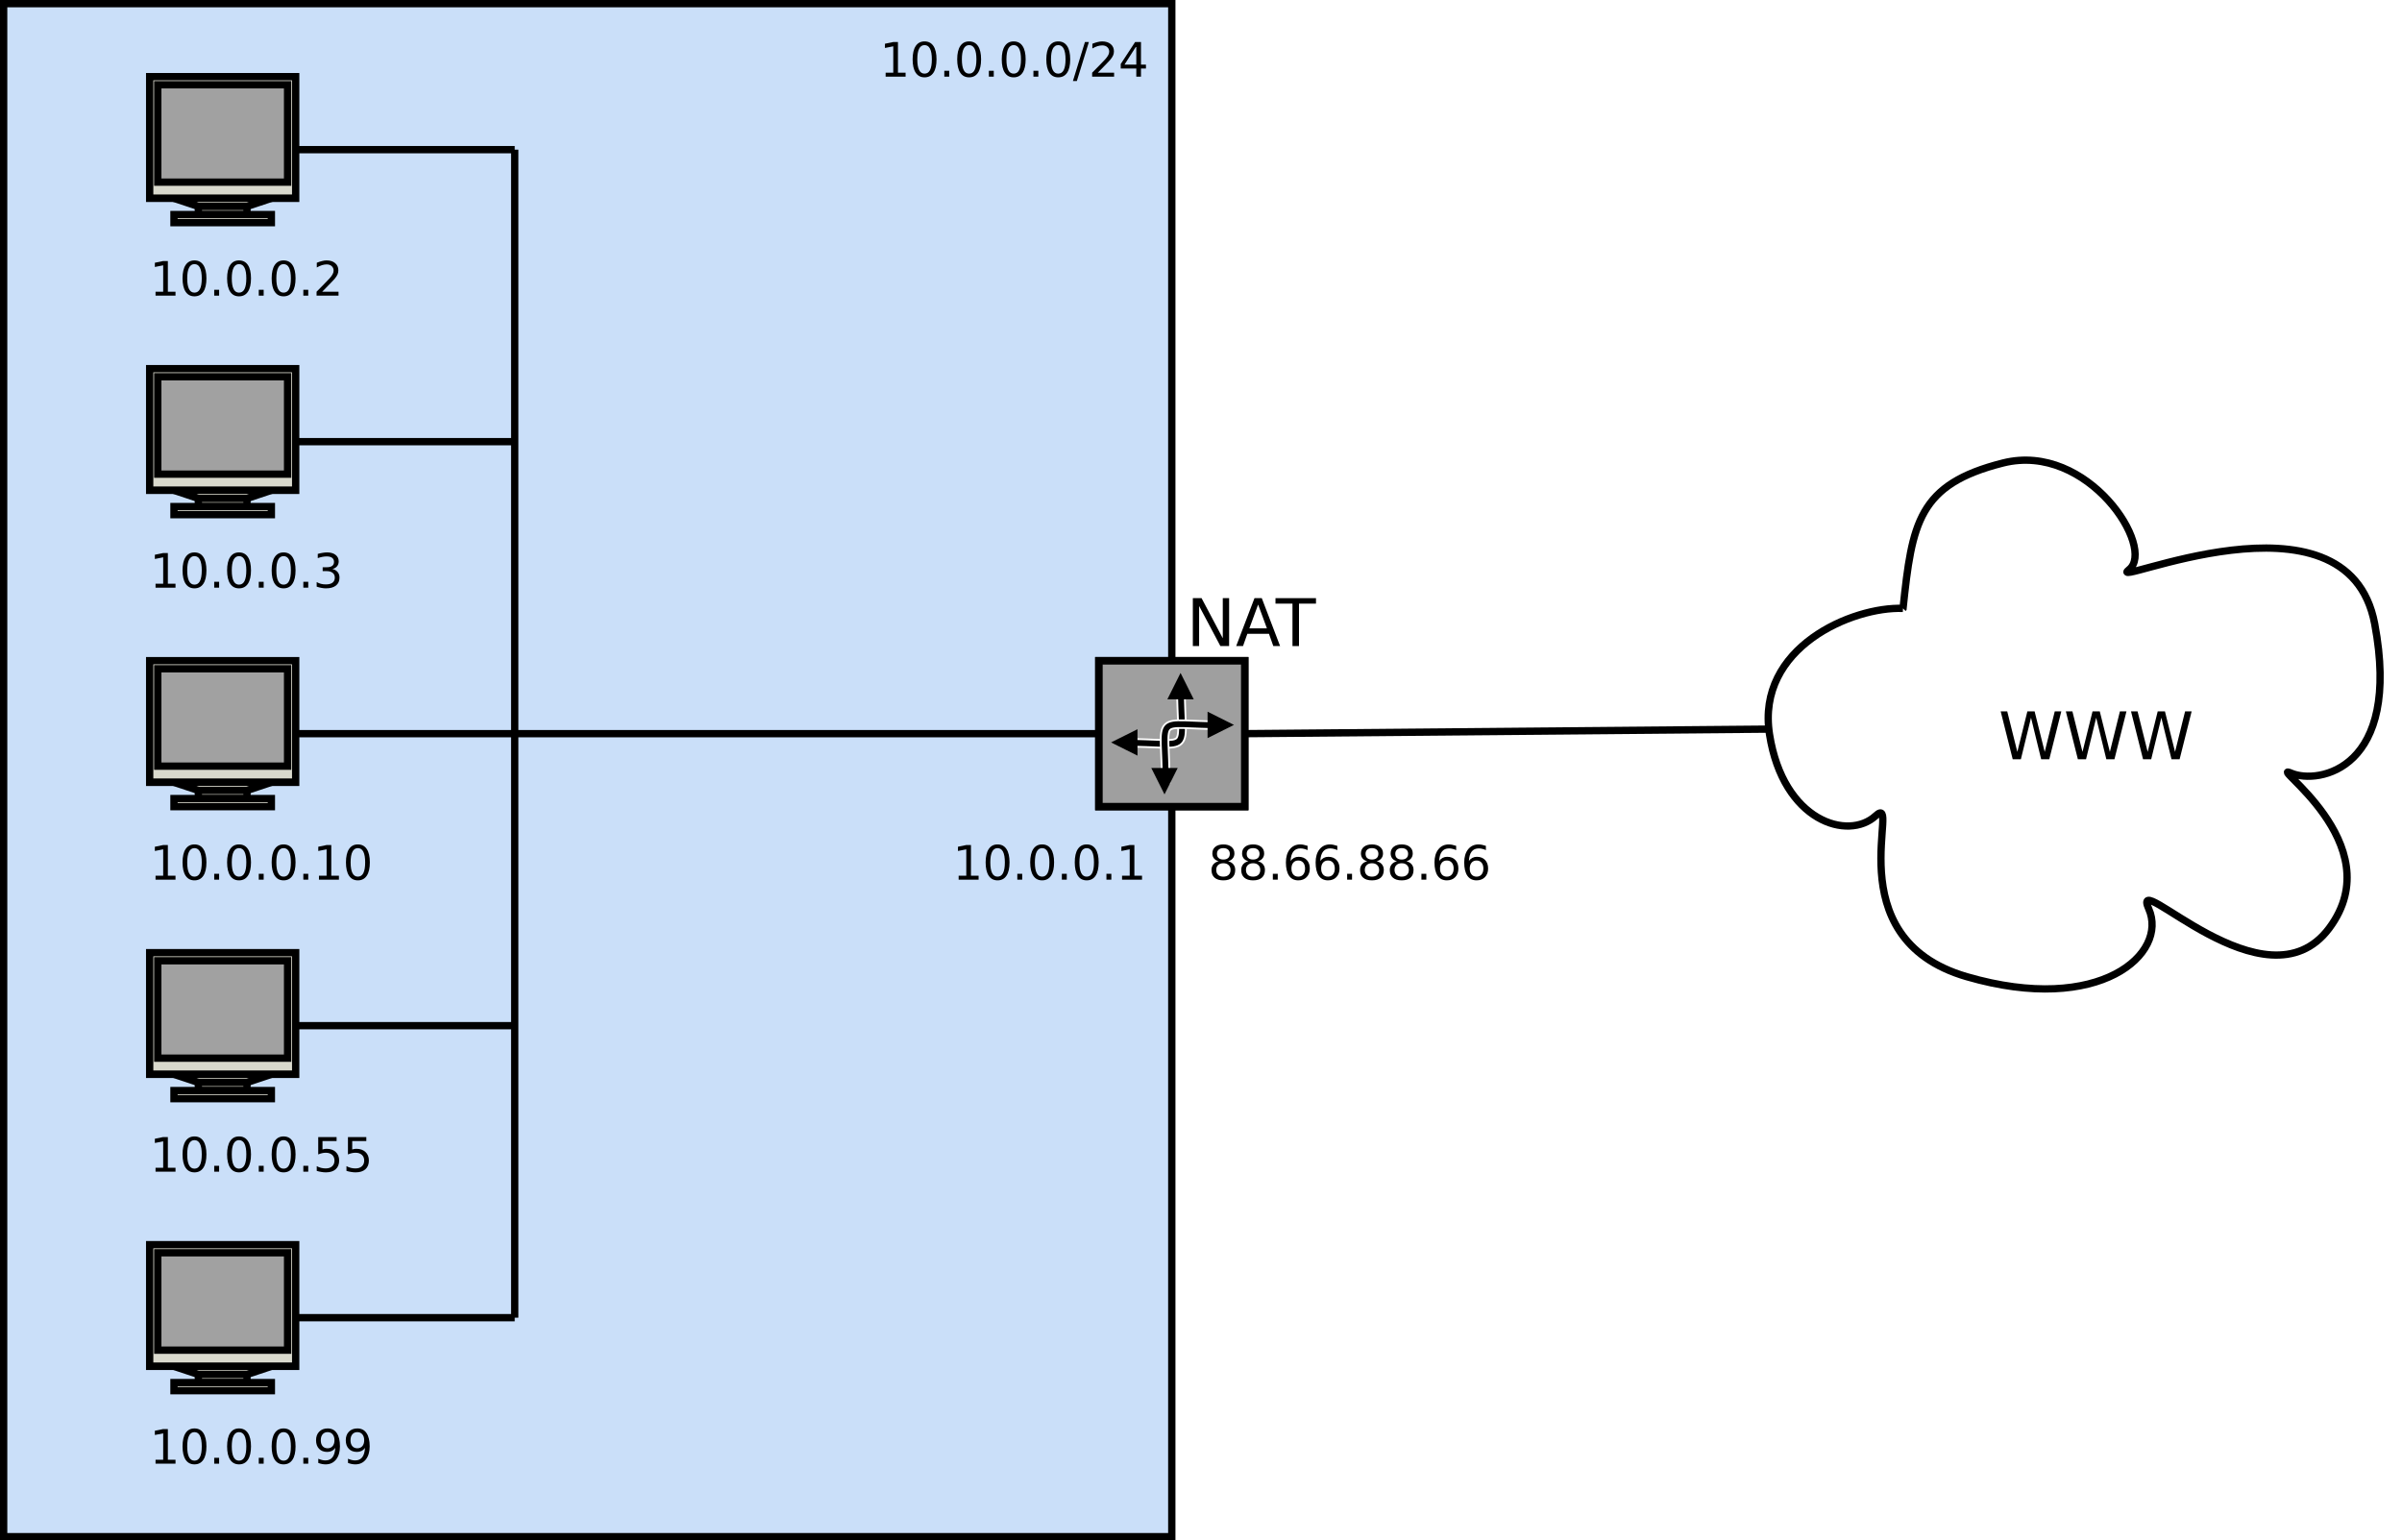<?xml version="1.0" encoding="UTF-8"?>
<svg xmlns="http://www.w3.org/2000/svg" xmlns:xlink="http://www.w3.org/1999/xlink" width="658pt" height="422pt" viewBox="0 0 658 422" version="1.1">
<defs>
<g>
<symbol overflow="visible" id="glyph0-0">
<path style="stroke:none;" d="M 0.594 -13.125 L 2.391 -13.125 L 5.156 -2.031 L 7.906 -13.125 L 9.891 -13.125 L 12.656 -2.031 L 15.406 -13.125 L 17.203 -13.125 L 13.906 0 L 11.688 0 L 8.906 -11.391 L 6.125 0 L 3.891 0 Z M 0.594 -13.125 "/>
</symbol>
<symbol overflow="visible" id="glyph0-1">
<path style="stroke:none;" d="M 1.766 -13.125 L 4.156 -13.125 L 9.969 -2.141 L 9.969 -13.125 L 11.703 -13.125 L 11.703 0 L 9.312 0 L 3.484 -10.984 L 3.484 0 L 1.766 0 Z M 1.766 -13.125 "/>
</symbol>
<symbol overflow="visible" id="glyph0-2">
<path style="stroke:none;" d="M 6.156 -11.375 L 3.75 -4.844 L 8.562 -4.844 Z M 5.156 -13.125 L 7.156 -13.125 L 12.172 0 L 10.312 0 L 9.125 -3.359 L 3.203 -3.359 L 2.016 0 L 0.141 0 Z M 5.156 -13.125 "/>
</symbol>
<symbol overflow="visible" id="glyph0-3">
<path style="stroke:none;" d="M -0.047 -13.125 L 11.047 -13.125 L 11.047 -11.625 L 6.391 -11.625 L 6.391 0 L 4.609 0 L 4.609 -11.625 L -0.047 -11.625 Z M -0.047 -13.125 "/>
</symbol>
<symbol overflow="visible" id="glyph1-0">
<path style="stroke:none;" d="M 1.609 -1.078 L 3.703 -1.078 L 3.703 -8.312 L 1.422 -7.859 L 1.422 -9.016 L 3.688 -9.484 L 4.984 -9.484 L 4.984 -1.078 L 7.078 -1.078 L 7.078 0 L 1.609 0 Z M 1.609 -1.078 "/>
</symbol>
<symbol overflow="visible" id="glyph1-1">
<path style="stroke:none;" d="M 4.125 -8.641 C 3.469 -8.641 2.973 -8.312 2.641 -7.656 C 2.305 -7.008 2.141 -6.035 2.141 -4.734 C 2.141 -3.43 2.305 -2.453 2.641 -1.797 C 2.973 -1.148 3.469 -0.828 4.125 -0.828 C 4.789 -0.828 5.289 -1.148 5.625 -1.797 C 5.957 -2.453 6.125 -3.43 6.125 -4.734 C 6.125 -6.035 5.957 -7.008 5.625 -7.656 C 5.289 -8.312 4.789 -8.641 4.125 -8.641 Z M 4.125 -9.656 C 5.188 -9.656 6 -9.234 6.562 -8.391 C 7.125 -7.547 7.406 -6.328 7.406 -4.734 C 7.406 -3.141 7.125 -1.922 6.562 -1.078 C 6 -0.234 5.188 0.188 4.125 0.188 C 3.07 0.188 2.266 -0.234 1.703 -1.078 C 1.141 -1.922 0.859 -3.141 0.859 -4.734 C 0.859 -6.328 1.141 -7.547 1.703 -8.391 C 2.266 -9.234 3.07 -9.656 4.125 -9.656 Z M 4.125 -9.656 "/>
</symbol>
<symbol overflow="visible" id="glyph1-2">
<path style="stroke:none;" d="M 1.391 -1.609 L 2.734 -1.609 L 2.734 0 L 1.391 0 Z M 1.391 -1.609 "/>
</symbol>
<symbol overflow="visible" id="glyph1-3">
<path style="stroke:none;" d="M 3.297 -9.484 L 4.375 -9.484 L 1.078 1.203 L 0 1.203 Z M 3.297 -9.484 "/>
</symbol>
<symbol overflow="visible" id="glyph1-4">
<path style="stroke:none;" d="M 2.5 -1.078 L 6.969 -1.078 L 6.969 0 L 0.953 0 L 0.953 -1.078 C 1.441 -1.578 2.102 -2.25 2.938 -3.094 C 3.781 -3.945 4.312 -4.5 4.531 -4.75 C 4.938 -5.207 5.219 -5.598 5.375 -5.922 C 5.539 -6.242 5.625 -6.555 5.625 -6.859 C 5.625 -7.367 5.445 -7.781 5.094 -8.094 C 4.75 -8.406 4.289 -8.562 3.719 -8.562 C 3.312 -8.562 2.883 -8.492 2.438 -8.359 C 2 -8.223 1.523 -8.008 1.016 -7.719 L 1.016 -9.016 C 1.535 -9.223 2.02 -9.379 2.469 -9.484 C 2.914 -9.598 3.32 -9.656 3.688 -9.656 C 4.676 -9.656 5.461 -9.406 6.047 -8.906 C 6.629 -8.414 6.922 -7.758 6.922 -6.938 C 6.922 -6.551 6.848 -6.18 6.703 -5.828 C 6.555 -5.484 6.289 -5.078 5.906 -4.609 C 5.801 -4.484 5.461 -4.125 4.891 -3.531 C 4.328 -2.945 3.531 -2.129 2.5 -1.078 Z M 2.5 -1.078 "/>
</symbol>
<symbol overflow="visible" id="glyph1-5">
<path style="stroke:none;" d="M 4.906 -8.359 L 1.672 -3.297 L 4.906 -3.297 Z M 4.578 -9.484 L 6.188 -9.484 L 6.188 -3.297 L 7.547 -3.297 L 7.547 -2.234 L 6.188 -2.234 L 6.188 0 L 4.906 0 L 4.906 -2.234 L 0.641 -2.234 L 0.641 -3.469 Z M 4.578 -9.484 "/>
</symbol>
<symbol overflow="visible" id="glyph1-6">
<path style="stroke:none;" d="M 1.422 -0.203 L 1.422 -1.359 C 1.742 -1.211 2.07 -1.098 2.406 -1.016 C 2.738 -0.93 3.062 -0.891 3.375 -0.891 C 4.219 -0.891 4.863 -1.176 5.312 -1.75 C 5.758 -2.32 6.016 -3.188 6.078 -4.344 C 5.836 -3.977 5.523 -3.695 5.141 -3.5 C 4.766 -3.312 4.348 -3.219 3.891 -3.219 C 2.941 -3.219 2.191 -3.504 1.641 -4.078 C 1.086 -4.648 0.812 -5.43 0.812 -6.422 C 0.812 -7.398 1.098 -8.18 1.672 -8.766 C 2.254 -9.359 3.023 -9.656 3.984 -9.656 C 5.078 -9.656 5.91 -9.234 6.484 -8.391 C 7.066 -7.547 7.359 -6.328 7.359 -4.734 C 7.359 -3.234 7.004 -2.035 6.297 -1.141 C 5.586 -0.254 4.633 0.188 3.438 0.188 C 3.113 0.188 2.785 0.156 2.453 0.094 C 2.129 0.031 1.785 -0.066 1.422 -0.203 Z M 3.984 -4.219 C 4.555 -4.219 5.008 -4.41 5.344 -4.797 C 5.688 -5.191 5.859 -5.734 5.859 -6.422 C 5.859 -7.109 5.688 -7.648 5.344 -8.047 C 5.008 -8.441 4.555 -8.641 3.984 -8.641 C 3.398 -8.641 2.941 -8.441 2.609 -8.047 C 2.273 -7.648 2.109 -7.109 2.109 -6.422 C 2.109 -5.734 2.273 -5.191 2.609 -4.797 C 2.941 -4.41 3.398 -4.219 3.984 -4.219 Z M 3.984 -4.219 "/>
</symbol>
<symbol overflow="visible" id="glyph1-7">
<path style="stroke:none;" d="M 1.406 -9.484 L 6.438 -9.484 L 6.438 -8.391 L 2.578 -8.391 L 2.578 -6.078 C 2.766 -6.141 2.953 -6.188 3.141 -6.219 C 3.328 -6.25 3.508 -6.266 3.688 -6.266 C 4.75 -6.266 5.586 -5.973 6.203 -5.391 C 6.828 -4.816 7.141 -4.035 7.141 -3.047 C 7.141 -2.023 6.82 -1.227 6.188 -0.656 C 5.551 -0.094 4.656 0.188 3.5 0.188 C 3.102 0.188 2.695 0.148 2.281 0.078 C 1.863 0.016 1.438 -0.082 1 -0.219 L 1 -1.516 C 1.383 -1.305 1.781 -1.148 2.188 -1.047 C 2.594 -0.941 3.02 -0.891 3.469 -0.891 C 4.207 -0.891 4.789 -1.082 5.219 -1.469 C 5.645 -1.852 5.859 -2.379 5.859 -3.047 C 5.859 -3.703 5.645 -4.223 5.219 -4.609 C 4.789 -4.992 4.207 -5.188 3.469 -5.188 C 3.125 -5.188 2.781 -5.145 2.438 -5.062 C 2.102 -4.988 1.758 -4.875 1.406 -4.719 Z M 1.406 -9.484 "/>
</symbol>
<symbol overflow="visible" id="glyph1-8">
<path style="stroke:none;" d="M 5.281 -5.109 C 5.895 -4.973 6.375 -4.695 6.719 -4.281 C 7.062 -3.875 7.234 -3.363 7.234 -2.75 C 7.234 -1.82 6.91 -1.098 6.266 -0.578 C 5.617 -0.066 4.703 0.188 3.516 0.188 C 3.117 0.188 2.707 0.145 2.281 0.062 C 1.863 -0.008 1.43 -0.125 0.984 -0.281 L 0.984 -1.531 C 1.348 -1.32 1.738 -1.16 2.156 -1.047 C 2.582 -0.941 3.023 -0.891 3.484 -0.891 C 4.285 -0.891 4.895 -1.047 5.312 -1.359 C 5.738 -1.68 5.953 -2.145 5.953 -2.75 C 5.953 -3.312 5.754 -3.75 5.359 -4.062 C 4.973 -4.375 4.43 -4.531 3.734 -4.531 L 2.625 -4.531 L 2.625 -5.594 L 3.781 -5.594 C 4.414 -5.594 4.898 -5.719 5.234 -5.969 C 5.566 -6.219 5.734 -6.582 5.734 -7.062 C 5.734 -7.539 5.562 -7.91 5.219 -8.172 C 4.875 -8.43 4.379 -8.562 3.734 -8.562 C 3.379 -8.562 3 -8.523 2.594 -8.453 C 2.195 -8.379 1.758 -8.258 1.281 -8.094 L 1.281 -9.25 C 1.758 -9.383 2.211 -9.484 2.641 -9.547 C 3.066 -9.617 3.469 -9.656 3.844 -9.656 C 4.82 -9.656 5.594 -9.43 6.156 -8.984 C 6.727 -8.547 7.016 -7.945 7.016 -7.188 C 7.016 -6.664 6.863 -6.223 6.562 -5.859 C 6.258 -5.492 5.832 -5.242 5.281 -5.109 Z M 5.281 -5.109 "/>
</symbol>
<symbol overflow="visible" id="glyph1-9">
<path style="stroke:none;" d="M 4.125 -4.5 C 3.52 -4.5 3.039 -4.332 2.688 -4 C 2.344 -3.676 2.172 -3.234 2.172 -2.672 C 2.172 -2.098 2.344 -1.645 2.688 -1.312 C 3.039 -0.988 3.52 -0.828 4.125 -0.828 C 4.738 -0.828 5.219 -0.988 5.562 -1.312 C 5.914 -1.645 6.094 -2.098 6.094 -2.672 C 6.094 -3.234 5.914 -3.676 5.562 -4 C 5.219 -4.332 4.738 -4.5 4.125 -4.5 Z M 2.844 -5.047 C 2.301 -5.18 1.875 -5.438 1.562 -5.812 C 1.258 -6.188 1.109 -6.645 1.109 -7.188 C 1.109 -7.945 1.375 -8.547 1.906 -8.984 C 2.445 -9.43 3.188 -9.656 4.125 -9.656 C 5.07 -9.656 5.812 -9.43 6.344 -8.984 C 6.883 -8.547 7.156 -7.945 7.156 -7.188 C 7.156 -6.645 7 -6.188 6.688 -5.812 C 6.383 -5.438 5.961 -5.18 5.422 -5.047 C 6.035 -4.898 6.516 -4.617 6.859 -4.203 C 7.203 -3.785 7.375 -3.273 7.375 -2.672 C 7.375 -1.742 7.094 -1.035 6.531 -0.547 C 5.977 -0.055 5.176 0.188 4.125 0.188 C 3.082 0.188 2.281 -0.055 1.719 -0.547 C 1.156 -1.035 0.875 -1.742 0.875 -2.672 C 0.875 -3.273 1.047 -3.785 1.391 -4.203 C 1.742 -4.617 2.227 -4.898 2.844 -5.047 Z M 2.375 -7.078 C 2.375 -6.578 2.523 -6.191 2.828 -5.922 C 3.141 -5.648 3.57 -5.516 4.125 -5.516 C 4.676 -5.516 5.109 -5.648 5.422 -5.922 C 5.734 -6.191 5.891 -6.578 5.891 -7.078 C 5.891 -7.566 5.734 -7.945 5.422 -8.219 C 5.109 -8.5 4.676 -8.641 4.125 -8.641 C 3.57 -8.641 3.141 -8.5 2.828 -8.219 C 2.523 -7.945 2.375 -7.566 2.375 -7.078 Z M 2.375 -7.078 "/>
</symbol>
<symbol overflow="visible" id="glyph1-10">
<path style="stroke:none;" d="M 4.297 -5.25 C 3.711 -5.25 3.254 -5.051 2.922 -4.656 C 2.586 -4.258 2.422 -3.723 2.422 -3.047 C 2.422 -2.359 2.586 -1.816 2.922 -1.422 C 3.254 -1.023 3.711 -0.828 4.297 -0.828 C 4.867 -0.828 5.32 -1.023 5.656 -1.422 C 5.988 -1.816 6.156 -2.359 6.156 -3.047 C 6.156 -3.723 5.988 -4.258 5.656 -4.656 C 5.32 -5.051 4.867 -5.25 4.297 -5.25 Z M 6.844 -9.266 L 6.844 -8.094 C 6.52 -8.25 6.191 -8.363 5.859 -8.438 C 5.535 -8.52 5.211 -8.562 4.891 -8.562 C 4.047 -8.562 3.398 -8.273 2.953 -7.703 C 2.504 -7.141 2.25 -6.281 2.188 -5.125 C 2.438 -5.488 2.75 -5.77 3.125 -5.969 C 3.5 -6.164 3.914 -6.266 4.375 -6.266 C 5.32 -6.266 6.07 -5.973 6.625 -5.391 C 7.176 -4.816 7.453 -4.035 7.453 -3.047 C 7.453 -2.066 7.16 -1.281 6.578 -0.688 C 6.004 -0.102 5.242 0.188 4.297 0.188 C 3.191 0.188 2.348 -0.234 1.766 -1.078 C 1.191 -1.922 0.906 -3.141 0.906 -4.734 C 0.906 -6.223 1.258 -7.414 1.969 -8.312 C 2.688 -9.207 3.645 -9.656 4.844 -9.656 C 5.156 -9.656 5.473 -9.617 5.797 -9.547 C 6.129 -9.484 6.477 -9.391 6.844 -9.266 Z M 6.844 -9.266 "/>
</symbol>
</g>
</defs>
<g id="surface121613">
<rect x="0" y="0" width="658" height="422" style="fill:rgb(100%,100%,100%);fill-opacity:1;stroke:none;"/>
<path style="fill-rule:evenodd;fill:rgb(100%,100%,100%);fill-opacity:1;stroke-width:0.1;stroke-linecap:butt;stroke-linejoin:miter;stroke:rgb(0%,0%,0%);stroke-opacity:1;stroke-miterlimit:10;" d="M 38.015 20.284 C 37.329 20.257 36 20.815 36.187 22.01 C 36.374 23.205 37.267 23.471 37.641 23.125 C 38.015 22.78 37.06 24.798 38.888 25.329 C 40.716 25.861 41.651 25.011 41.381 24.4 C 41.111 23.789 42.98 25.834 43.853 24.665 C 44.725 23.497 42.96 22.382 43.333 22.541 C 43.707 22.7 44.85 22.488 44.476 20.496 C 44.102 18.504 40.737 20.045 41.111 19.753 C 41.485 19.461 40.55 18 39.386 18.292 C 38.223 18.584 38.14 19.114 38.016 20.283 L 38.015 20.284 " transform="matrix(20,0,0,20,-239,-239)"/>
<g style="fill:rgb(0%,0%,0%);fill-opacity:1;">
  <use xlink:href="#glyph0-0" x="547.469" y="208.02"/>
  <use xlink:href="#glyph0-0" x="565.32" y="208.02"/>
  <use xlink:href="#glyph0-0" x="583.172" y="208.02"/>
</g>
<path style="fill:none;stroke-width:0.1;stroke-linecap:butt;stroke-linejoin:miter;stroke:rgb(0%,0%,0%);stroke-opacity:1;stroke-miterlimit:10;" d="M 29 22 L 36.139 21.938 " transform="matrix(20,0,0,20,-239,-239)"/>
<path style="fill-rule:evenodd;fill:rgb(79.216%,87.451%,97.647%);fill-opacity:1;stroke-width:0.1;stroke-linecap:butt;stroke-linejoin:miter;stroke:rgb(0%,0%,0%);stroke-opacity:1;stroke-miterlimit:10;" d="M 12 12 L 28 12 L 28 33 L 12 33 Z M 12 12 " transform="matrix(20,0,0,20,-239,-239)"/>
<path style="fill-rule:evenodd;fill:rgb(62.353%,62.353%,62.353%);fill-opacity:1;stroke-width:0.1;stroke-linecap:butt;stroke-linejoin:miter;stroke:rgb(0%,0%,0%);stroke-opacity:1;stroke-miterlimit:10;" d="M 27 21 L 29 21 L 29 23 L 27 23 Z M 27 21 " transform="matrix(20,0,0,20,-239,-239)"/>
<path style="fill:none;stroke-width:0.1;stroke-linecap:butt;stroke-linejoin:miter;stroke:rgb(0%,0%,0%);stroke-opacity:1;stroke-miterlimit:10;" d="M 27 21 L 29 21 L 29 23 L 27 23 Z M 27 21 " transform="matrix(20,0,0,20,-239,-239)"/>
<path style="fill:none;stroke-width:0.13;stroke-linecap:butt;stroke-linejoin:miter;stroke:rgb(100%,100%,100%);stroke-opacity:1;stroke-miterlimit:10;" d="M 28.124 21.324 C 28.124 22.324 28.324 22.124 27.324 22.124 " transform="matrix(20,0,0,20,-239,-239)"/>
<path style="fill:none;stroke-width:0.08;stroke-linecap:butt;stroke-linejoin:miter;stroke:rgb(0%,0%,0%);stroke-opacity:1;stroke-miterlimit:10;" d="M 28.124 21.324 C 28.124 22.324 28.324 22.124 27.324 22.124 " transform="matrix(20,0,0,20,-239,-239)"/>
<path style="fill-rule:evenodd;fill:rgb(0%,0%,0%);fill-opacity:1;stroke-width:0.1;stroke-linecap:butt;stroke-linejoin:miter;stroke:rgb(0%,0%,0%);stroke-opacity:1;stroke-miterlimit:10;" d="M 28.22 21.48 L 28.12 21.28 L 28.02 21.48 Z M 28.22 21.48 " transform="matrix(20,0,0,20,-239,-239)"/>
<path style="fill-rule:evenodd;fill:rgb(0%,0%,0%);fill-opacity:1;stroke-width:0.1;stroke-linecap:butt;stroke-linejoin:miter;stroke:rgb(0%,0%,0%);stroke-opacity:1;stroke-miterlimit:10;" d="M 27.48 22.02 L 27.28 22.12 L 27.48 22.22 Z M 27.48 22.02 " transform="matrix(20,0,0,20,-239,-239)"/>
<path style="fill:none;stroke-width:0.13;stroke-linecap:butt;stroke-linejoin:miter;stroke:rgb(100%,100%,100%);stroke-opacity:1;stroke-miterlimit:10;" d="M 28.717 21.886 C 27.717 21.886 27.917 21.686 27.917 22.686 " transform="matrix(20,0,0,20,-239,-239)"/>
<path style="fill:none;stroke-width:0.08;stroke-linecap:butt;stroke-linejoin:miter;stroke:rgb(0%,0%,0%);stroke-opacity:1;stroke-miterlimit:10;" d="M 28.717 21.886 C 27.717 21.886 27.917 21.686 27.917 22.686 " transform="matrix(20,0,0,20,-239,-239)"/>
<path style="fill-rule:evenodd;fill:rgb(0%,0%,0%);fill-opacity:1;stroke-width:0.1;stroke-linecap:butt;stroke-linejoin:miter;stroke:rgb(0%,0%,0%);stroke-opacity:1;stroke-miterlimit:10;" d="M 28.54 21.98 L 28.74 21.88 L 28.54 21.78 Z M 28.54 21.98 " transform="matrix(20,0,0,20,-239,-239)"/>
<path style="fill-rule:evenodd;fill:rgb(0%,0%,0%);fill-opacity:1;stroke-width:0.1;stroke-linecap:butt;stroke-linejoin:miter;stroke:rgb(0%,0%,0%);stroke-opacity:1;stroke-miterlimit:10;" d="M 27.8 22.52 L 27.9 22.72 L 28 22.52 Z M 27.8 22.52 " transform="matrix(20,0,0,20,-239,-239)"/>
<path style="fill-rule:evenodd;fill:rgb(85.098%,85.098%,80.392%);fill-opacity:1;stroke-width:0.1;stroke-linecap:butt;stroke-linejoin:miter;stroke:rgb(0%,0%,0%);stroke-opacity:1;stroke-miterlimit:10;" d="M 14 13 L 16 13 L 16 14.667 L 14 14.667 Z M 14 13 " transform="matrix(20,0,0,20,-239,-239)"/>
<path style="fill:none;stroke-width:0.05;stroke-linecap:butt;stroke-linejoin:miter;stroke:rgb(0%,0%,0%);stroke-opacity:1;stroke-miterlimit:10;" d="M 14 13 L 16 13 L 16 14.667 L 14 14.667 Z M 14 13 " transform="matrix(20,0,0,20,-239,-239)"/>
<path style="fill-rule:evenodd;fill:rgb(63.137%,63.137%,63.137%);fill-opacity:1;stroke-width:0.1;stroke-linecap:butt;stroke-linejoin:miter;stroke:rgb(0%,0%,0%);stroke-opacity:1;stroke-miterlimit:10;" d="M 14.111 13.111 L 15.889 13.111 L 15.889 14.445 L 14.111 14.445 Z M 14.111 13.111 " transform="matrix(20,0,0,20,-239,-239)"/>
<path style="fill:none;stroke-width:0.05;stroke-linecap:butt;stroke-linejoin:miter;stroke:rgb(0%,0%,0%);stroke-opacity:1;stroke-miterlimit:10;" d="M 14.111 13.111 L 15.889 13.111 L 15.889 14.445 L 14.111 14.445 Z M 14.111 13.111 " transform="matrix(20,0,0,20,-239,-239)"/>
<path style="fill-rule:evenodd;fill:rgb(85.098%,85.098%,80.392%);fill-opacity:1;stroke-width:0.1;stroke-linecap:butt;stroke-linejoin:miter;stroke:rgb(0%,0%,0%);stroke-opacity:1;stroke-miterlimit:10;" d="M 14.333 14.667 L 15.667 14.667 L 15.333 14.778 L 14.667 14.778 Z M 14.333 14.667 " transform="matrix(20,0,0,20,-239,-239)"/>
<path style="fill:none;stroke-width:0.05;stroke-linecap:butt;stroke-linejoin:miter;stroke:rgb(0%,0%,0%);stroke-opacity:1;stroke-miterlimit:10;" d="M 14.333 14.667 L 15.667 14.667 L 15.333 14.778 L 14.667 14.778 Z M 14.333 14.667 " transform="matrix(20,0,0,20,-239,-239)"/>
<path style="fill-rule:evenodd;fill:rgb(85.098%,85.098%,80.392%);fill-opacity:1;stroke-width:0.1;stroke-linecap:butt;stroke-linejoin:miter;stroke:rgb(0%,0%,0%);stroke-opacity:1;stroke-miterlimit:10;" d="M 14.667 14.778 L 15.333 14.778 L 15.333 14.889 L 14.667 14.889 Z M 14.667 14.778 " transform="matrix(20,0,0,20,-239,-239)"/>
<path style="fill:none;stroke-width:0.05;stroke-linecap:butt;stroke-linejoin:miter;stroke:rgb(0%,0%,0%);stroke-opacity:1;stroke-miterlimit:10;" d="M 14.667 14.778 L 15.333 14.778 L 15.333 14.889 L 14.667 14.889 Z M 14.667 14.778 " transform="matrix(20,0,0,20,-239,-239)"/>
<path style="fill-rule:evenodd;fill:rgb(85.098%,85.098%,80.392%);fill-opacity:1;stroke-width:0.1;stroke-linecap:butt;stroke-linejoin:miter;stroke:rgb(0%,0%,0%);stroke-opacity:1;stroke-miterlimit:10;" d="M 14.333 14.889 L 15.667 14.889 L 15.667 15 L 14.333 15 Z M 14.333 14.889 " transform="matrix(20,0,0,20,-239,-239)"/>
<path style="fill:none;stroke-width:0.05;stroke-linecap:butt;stroke-linejoin:miter;stroke:rgb(0%,0%,0%);stroke-opacity:1;stroke-miterlimit:10;" d="M 14.333 14.889 L 15.667 14.889 L 15.667 15 L 14.333 15 Z M 14.333 14.889 " transform="matrix(20,0,0,20,-239,-239)"/>
<path style="fill-rule:evenodd;fill:rgb(85.098%,85.098%,80.392%);fill-opacity:1;stroke-width:0.1;stroke-linecap:butt;stroke-linejoin:miter;stroke:rgb(0%,0%,0%);stroke-opacity:1;stroke-miterlimit:10;" d="M 14 17 L 16 17 L 16 18.667 L 14 18.667 Z M 14 17 " transform="matrix(20,0,0,20,-239,-239)"/>
<path style="fill:none;stroke-width:0.05;stroke-linecap:butt;stroke-linejoin:miter;stroke:rgb(0%,0%,0%);stroke-opacity:1;stroke-miterlimit:10;" d="M 14 17 L 16 17 L 16 18.667 L 14 18.667 Z M 14 17 " transform="matrix(20,0,0,20,-239,-239)"/>
<path style="fill-rule:evenodd;fill:rgb(63.137%,63.137%,63.137%);fill-opacity:1;stroke-width:0.1;stroke-linecap:butt;stroke-linejoin:miter;stroke:rgb(0%,0%,0%);stroke-opacity:1;stroke-miterlimit:10;" d="M 14.111 17.111 L 15.889 17.111 L 15.889 18.445 L 14.111 18.445 Z M 14.111 17.111 " transform="matrix(20,0,0,20,-239,-239)"/>
<path style="fill:none;stroke-width:0.05;stroke-linecap:butt;stroke-linejoin:miter;stroke:rgb(0%,0%,0%);stroke-opacity:1;stroke-miterlimit:10;" d="M 14.111 17.111 L 15.889 17.111 L 15.889 18.445 L 14.111 18.445 Z M 14.111 17.111 " transform="matrix(20,0,0,20,-239,-239)"/>
<path style="fill-rule:evenodd;fill:rgb(85.098%,85.098%,80.392%);fill-opacity:1;stroke-width:0.1;stroke-linecap:butt;stroke-linejoin:miter;stroke:rgb(0%,0%,0%);stroke-opacity:1;stroke-miterlimit:10;" d="M 14.333 18.667 L 15.667 18.667 L 15.333 18.778 L 14.667 18.778 Z M 14.333 18.667 " transform="matrix(20,0,0,20,-239,-239)"/>
<path style="fill:none;stroke-width:0.05;stroke-linecap:butt;stroke-linejoin:miter;stroke:rgb(0%,0%,0%);stroke-opacity:1;stroke-miterlimit:10;" d="M 14.333 18.667 L 15.667 18.667 L 15.333 18.778 L 14.667 18.778 Z M 14.333 18.667 " transform="matrix(20,0,0,20,-239,-239)"/>
<path style="fill-rule:evenodd;fill:rgb(85.098%,85.098%,80.392%);fill-opacity:1;stroke-width:0.1;stroke-linecap:butt;stroke-linejoin:miter;stroke:rgb(0%,0%,0%);stroke-opacity:1;stroke-miterlimit:10;" d="M 14.667 18.778 L 15.333 18.778 L 15.333 18.889 L 14.667 18.889 Z M 14.667 18.778 " transform="matrix(20,0,0,20,-239,-239)"/>
<path style="fill:none;stroke-width:0.05;stroke-linecap:butt;stroke-linejoin:miter;stroke:rgb(0%,0%,0%);stroke-opacity:1;stroke-miterlimit:10;" d="M 14.667 18.778 L 15.333 18.778 L 15.333 18.889 L 14.667 18.889 Z M 14.667 18.778 " transform="matrix(20,0,0,20,-239,-239)"/>
<path style="fill-rule:evenodd;fill:rgb(85.098%,85.098%,80.392%);fill-opacity:1;stroke-width:0.1;stroke-linecap:butt;stroke-linejoin:miter;stroke:rgb(0%,0%,0%);stroke-opacity:1;stroke-miterlimit:10;" d="M 14.333 18.889 L 15.667 18.889 L 15.667 19 L 14.333 19 Z M 14.333 18.889 " transform="matrix(20,0,0,20,-239,-239)"/>
<path style="fill:none;stroke-width:0.05;stroke-linecap:butt;stroke-linejoin:miter;stroke:rgb(0%,0%,0%);stroke-opacity:1;stroke-miterlimit:10;" d="M 14.333 18.889 L 15.667 18.889 L 15.667 19 L 14.333 19 Z M 14.333 18.889 " transform="matrix(20,0,0,20,-239,-239)"/>
<path style="fill-rule:evenodd;fill:rgb(85.098%,85.098%,80.392%);fill-opacity:1;stroke-width:0.1;stroke-linecap:butt;stroke-linejoin:miter;stroke:rgb(0%,0%,0%);stroke-opacity:1;stroke-miterlimit:10;" d="M 14 21 L 16 21 L 16 22.667 L 14 22.667 Z M 14 21 " transform="matrix(20,0,0,20,-239,-239)"/>
<path style="fill:none;stroke-width:0.05;stroke-linecap:butt;stroke-linejoin:miter;stroke:rgb(0%,0%,0%);stroke-opacity:1;stroke-miterlimit:10;" d="M 14 21 L 16 21 L 16 22.667 L 14 22.667 Z M 14 21 " transform="matrix(20,0,0,20,-239,-239)"/>
<path style="fill-rule:evenodd;fill:rgb(63.137%,63.137%,63.137%);fill-opacity:1;stroke-width:0.1;stroke-linecap:butt;stroke-linejoin:miter;stroke:rgb(0%,0%,0%);stroke-opacity:1;stroke-miterlimit:10;" d="M 14.111 21.111 L 15.889 21.111 L 15.889 22.445 L 14.111 22.445 Z M 14.111 21.111 " transform="matrix(20,0,0,20,-239,-239)"/>
<path style="fill:none;stroke-width:0.05;stroke-linecap:butt;stroke-linejoin:miter;stroke:rgb(0%,0%,0%);stroke-opacity:1;stroke-miterlimit:10;" d="M 14.111 21.111 L 15.889 21.111 L 15.889 22.445 L 14.111 22.445 Z M 14.111 21.111 " transform="matrix(20,0,0,20,-239,-239)"/>
<path style="fill-rule:evenodd;fill:rgb(85.098%,85.098%,80.392%);fill-opacity:1;stroke-width:0.1;stroke-linecap:butt;stroke-linejoin:miter;stroke:rgb(0%,0%,0%);stroke-opacity:1;stroke-miterlimit:10;" d="M 14.333 22.667 L 15.667 22.667 L 15.333 22.778 L 14.667 22.778 Z M 14.333 22.667 " transform="matrix(20,0,0,20,-239,-239)"/>
<path style="fill:none;stroke-width:0.05;stroke-linecap:butt;stroke-linejoin:miter;stroke:rgb(0%,0%,0%);stroke-opacity:1;stroke-miterlimit:10;" d="M 14.333 22.667 L 15.667 22.667 L 15.333 22.778 L 14.667 22.778 Z M 14.333 22.667 " transform="matrix(20,0,0,20,-239,-239)"/>
<path style="fill-rule:evenodd;fill:rgb(85.098%,85.098%,80.392%);fill-opacity:1;stroke-width:0.1;stroke-linecap:butt;stroke-linejoin:miter;stroke:rgb(0%,0%,0%);stroke-opacity:1;stroke-miterlimit:10;" d="M 14.667 22.778 L 15.333 22.778 L 15.333 22.889 L 14.667 22.889 Z M 14.667 22.778 " transform="matrix(20,0,0,20,-239,-239)"/>
<path style="fill:none;stroke-width:0.05;stroke-linecap:butt;stroke-linejoin:miter;stroke:rgb(0%,0%,0%);stroke-opacity:1;stroke-miterlimit:10;" d="M 14.667 22.778 L 15.333 22.778 L 15.333 22.889 L 14.667 22.889 Z M 14.667 22.778 " transform="matrix(20,0,0,20,-239,-239)"/>
<path style="fill-rule:evenodd;fill:rgb(85.098%,85.098%,80.392%);fill-opacity:1;stroke-width:0.1;stroke-linecap:butt;stroke-linejoin:miter;stroke:rgb(0%,0%,0%);stroke-opacity:1;stroke-miterlimit:10;" d="M 14.333 22.889 L 15.667 22.889 L 15.667 23 L 14.333 23 Z M 14.333 22.889 " transform="matrix(20,0,0,20,-239,-239)"/>
<path style="fill:none;stroke-width:0.05;stroke-linecap:butt;stroke-linejoin:miter;stroke:rgb(0%,0%,0%);stroke-opacity:1;stroke-miterlimit:10;" d="M 14.333 22.889 L 15.667 22.889 L 15.667 23 L 14.333 23 Z M 14.333 22.889 " transform="matrix(20,0,0,20,-239,-239)"/>
<path style="fill-rule:evenodd;fill:rgb(85.098%,85.098%,80.392%);fill-opacity:1;stroke-width:0.1;stroke-linecap:butt;stroke-linejoin:miter;stroke:rgb(0%,0%,0%);stroke-opacity:1;stroke-miterlimit:10;" d="M 14 25 L 16 25 L 16 26.667 L 14 26.667 Z M 14 25 " transform="matrix(20,0,0,20,-239,-239)"/>
<path style="fill:none;stroke-width:0.05;stroke-linecap:butt;stroke-linejoin:miter;stroke:rgb(0%,0%,0%);stroke-opacity:1;stroke-miterlimit:10;" d="M 14 25 L 16 25 L 16 26.667 L 14 26.667 Z M 14 25 " transform="matrix(20,0,0,20,-239,-239)"/>
<path style="fill-rule:evenodd;fill:rgb(63.137%,63.137%,63.137%);fill-opacity:1;stroke-width:0.1;stroke-linecap:butt;stroke-linejoin:miter;stroke:rgb(0%,0%,0%);stroke-opacity:1;stroke-miterlimit:10;" d="M 14.111 25.111 L 15.889 25.111 L 15.889 26.445 L 14.111 26.445 Z M 14.111 25.111 " transform="matrix(20,0,0,20,-239,-239)"/>
<path style="fill:none;stroke-width:0.05;stroke-linecap:butt;stroke-linejoin:miter;stroke:rgb(0%,0%,0%);stroke-opacity:1;stroke-miterlimit:10;" d="M 14.111 25.111 L 15.889 25.111 L 15.889 26.445 L 14.111 26.445 Z M 14.111 25.111 " transform="matrix(20,0,0,20,-239,-239)"/>
<path style="fill-rule:evenodd;fill:rgb(85.098%,85.098%,80.392%);fill-opacity:1;stroke-width:0.1;stroke-linecap:butt;stroke-linejoin:miter;stroke:rgb(0%,0%,0%);stroke-opacity:1;stroke-miterlimit:10;" d="M 14.333 26.667 L 15.667 26.667 L 15.333 26.778 L 14.667 26.778 Z M 14.333 26.667 " transform="matrix(20,0,0,20,-239,-239)"/>
<path style="fill:none;stroke-width:0.05;stroke-linecap:butt;stroke-linejoin:miter;stroke:rgb(0%,0%,0%);stroke-opacity:1;stroke-miterlimit:10;" d="M 14.333 26.667 L 15.667 26.667 L 15.333 26.778 L 14.667 26.778 Z M 14.333 26.667 " transform="matrix(20,0,0,20,-239,-239)"/>
<path style="fill-rule:evenodd;fill:rgb(85.098%,85.098%,80.392%);fill-opacity:1;stroke-width:0.1;stroke-linecap:butt;stroke-linejoin:miter;stroke:rgb(0%,0%,0%);stroke-opacity:1;stroke-miterlimit:10;" d="M 14.667 26.778 L 15.333 26.778 L 15.333 26.889 L 14.667 26.889 Z M 14.667 26.778 " transform="matrix(20,0,0,20,-239,-239)"/>
<path style="fill:none;stroke-width:0.05;stroke-linecap:butt;stroke-linejoin:miter;stroke:rgb(0%,0%,0%);stroke-opacity:1;stroke-miterlimit:10;" d="M 14.667 26.778 L 15.333 26.778 L 15.333 26.889 L 14.667 26.889 Z M 14.667 26.778 " transform="matrix(20,0,0,20,-239,-239)"/>
<path style="fill-rule:evenodd;fill:rgb(85.098%,85.098%,80.392%);fill-opacity:1;stroke-width:0.1;stroke-linecap:butt;stroke-linejoin:miter;stroke:rgb(0%,0%,0%);stroke-opacity:1;stroke-miterlimit:10;" d="M 14.333 26.889 L 15.667 26.889 L 15.667 27 L 14.333 27 Z M 14.333 26.889 " transform="matrix(20,0,0,20,-239,-239)"/>
<path style="fill:none;stroke-width:0.05;stroke-linecap:butt;stroke-linejoin:miter;stroke:rgb(0%,0%,0%);stroke-opacity:1;stroke-miterlimit:10;" d="M 14.333 26.889 L 15.667 26.889 L 15.667 27 L 14.333 27 Z M 14.333 26.889 " transform="matrix(20,0,0,20,-239,-239)"/>
<path style="fill-rule:evenodd;fill:rgb(85.098%,85.098%,80.392%);fill-opacity:1;stroke-width:0.1;stroke-linecap:butt;stroke-linejoin:miter;stroke:rgb(0%,0%,0%);stroke-opacity:1;stroke-miterlimit:10;" d="M 14 29 L 16 29 L 16 30.667 L 14 30.667 Z M 14 29 " transform="matrix(20,0,0,20,-239,-239)"/>
<path style="fill:none;stroke-width:0.05;stroke-linecap:butt;stroke-linejoin:miter;stroke:rgb(0%,0%,0%);stroke-opacity:1;stroke-miterlimit:10;" d="M 14 29 L 16 29 L 16 30.667 L 14 30.667 Z M 14 29 " transform="matrix(20,0,0,20,-239,-239)"/>
<path style="fill-rule:evenodd;fill:rgb(63.137%,63.137%,63.137%);fill-opacity:1;stroke-width:0.1;stroke-linecap:butt;stroke-linejoin:miter;stroke:rgb(0%,0%,0%);stroke-opacity:1;stroke-miterlimit:10;" d="M 14.111 29.111 L 15.889 29.111 L 15.889 30.445 L 14.111 30.445 Z M 14.111 29.111 " transform="matrix(20,0,0,20,-239,-239)"/>
<path style="fill:none;stroke-width:0.05;stroke-linecap:butt;stroke-linejoin:miter;stroke:rgb(0%,0%,0%);stroke-opacity:1;stroke-miterlimit:10;" d="M 14.111 29.111 L 15.889 29.111 L 15.889 30.445 L 14.111 30.445 Z M 14.111 29.111 " transform="matrix(20,0,0,20,-239,-239)"/>
<path style="fill-rule:evenodd;fill:rgb(85.098%,85.098%,80.392%);fill-opacity:1;stroke-width:0.1;stroke-linecap:butt;stroke-linejoin:miter;stroke:rgb(0%,0%,0%);stroke-opacity:1;stroke-miterlimit:10;" d="M 14.333 30.667 L 15.667 30.667 L 15.333 30.778 L 14.667 30.778 Z M 14.333 30.667 " transform="matrix(20,0,0,20,-239,-239)"/>
<path style="fill:none;stroke-width:0.05;stroke-linecap:butt;stroke-linejoin:miter;stroke:rgb(0%,0%,0%);stroke-opacity:1;stroke-miterlimit:10;" d="M 14.333 30.667 L 15.667 30.667 L 15.333 30.778 L 14.667 30.778 Z M 14.333 30.667 " transform="matrix(20,0,0,20,-239,-239)"/>
<path style="fill-rule:evenodd;fill:rgb(85.098%,85.098%,80.392%);fill-opacity:1;stroke-width:0.1;stroke-linecap:butt;stroke-linejoin:miter;stroke:rgb(0%,0%,0%);stroke-opacity:1;stroke-miterlimit:10;" d="M 14.667 30.778 L 15.333 30.778 L 15.333 30.889 L 14.667 30.889 Z M 14.667 30.778 " transform="matrix(20,0,0,20,-239,-239)"/>
<path style="fill:none;stroke-width:0.05;stroke-linecap:butt;stroke-linejoin:miter;stroke:rgb(0%,0%,0%);stroke-opacity:1;stroke-miterlimit:10;" d="M 14.667 30.778 L 15.333 30.778 L 15.333 30.889 L 14.667 30.889 Z M 14.667 30.778 " transform="matrix(20,0,0,20,-239,-239)"/>
<path style="fill-rule:evenodd;fill:rgb(85.098%,85.098%,80.392%);fill-opacity:1;stroke-width:0.1;stroke-linecap:butt;stroke-linejoin:miter;stroke:rgb(0%,0%,0%);stroke-opacity:1;stroke-miterlimit:10;" d="M 14.333 30.889 L 15.667 30.889 L 15.667 31 L 14.333 31 Z M 14.333 30.889 " transform="matrix(20,0,0,20,-239,-239)"/>
<path style="fill:none;stroke-width:0.05;stroke-linecap:butt;stroke-linejoin:miter;stroke:rgb(0%,0%,0%);stroke-opacity:1;stroke-miterlimit:10;" d="M 14.333 30.889 L 15.667 30.889 L 15.667 31 L 14.333 31 Z M 14.333 30.889 " transform="matrix(20,0,0,20,-239,-239)"/>
<path style="fill:none;stroke-width:0.1;stroke-linecap:butt;stroke-linejoin:miter;stroke:rgb(0%,0%,0%);stroke-opacity:1;stroke-miterlimit:10;" d="M 16 14 L 19 14 " transform="matrix(20,0,0,20,-239,-239)"/>
<path style="fill:none;stroke-width:0.1;stroke-linecap:butt;stroke-linejoin:miter;stroke:rgb(0%,0%,0%);stroke-opacity:1;stroke-miterlimit:10;" d="M 16 18 L 19 18 " transform="matrix(20,0,0,20,-239,-239)"/>
<path style="fill:none;stroke-width:0.1;stroke-linecap:butt;stroke-linejoin:miter;stroke:rgb(0%,0%,0%);stroke-opacity:1;stroke-miterlimit:10;" d="M 16 22 L 19 22 " transform="matrix(20,0,0,20,-239,-239)"/>
<path style="fill:none;stroke-width:0.1;stroke-linecap:butt;stroke-linejoin:miter;stroke:rgb(0%,0%,0%);stroke-opacity:1;stroke-miterlimit:10;" d="M 16 26 L 19 26 " transform="matrix(20,0,0,20,-239,-239)"/>
<path style="fill:none;stroke-width:0.1;stroke-linecap:butt;stroke-linejoin:miter;stroke:rgb(0%,0%,0%);stroke-opacity:1;stroke-miterlimit:10;" d="M 16 30 L 19 30 " transform="matrix(20,0,0,20,-239,-239)"/>
<path style="fill:none;stroke-width:0.1;stroke-linecap:butt;stroke-linejoin:miter;stroke:rgb(0%,0%,0%);stroke-opacity:1;stroke-miterlimit:10;" d="M 19 14 L 19 30 " transform="matrix(20,0,0,20,-239,-239)"/>
<path style="fill:none;stroke-width:0.1;stroke-linecap:butt;stroke-linejoin:miter;stroke:rgb(0%,0%,0%);stroke-opacity:1;stroke-miterlimit:10;" d="M 19 22 L 27 22 " transform="matrix(20,0,0,20,-239,-239)"/>
<g style="fill:rgb(0%,0%,0%);fill-opacity:1;">
  <use xlink:href="#glyph1-0" x="241" y="21"/>
  <use xlink:href="#glyph1-1" x="249.145" y="21"/>
  <use xlink:href="#glyph1-2" x="257.289" y="21"/>
  <use xlink:href="#glyph1-1" x="261.352" y="21"/>
  <use xlink:href="#glyph1-2" x="269.496" y="21"/>
  <use xlink:href="#glyph1-1" x="273.559" y="21"/>
  <use xlink:href="#glyph1-2" x="281.703" y="21"/>
  <use xlink:href="#glyph1-1" x="285.766" y="21"/>
  <use xlink:href="#glyph1-3" x="293.91" y="21"/>
  <use xlink:href="#glyph1-4" x="298.227" y="21"/>
  <use xlink:href="#glyph1-5" x="306.371" y="21"/>
</g>
<g style="fill:rgb(0%,0%,0%);fill-opacity:1;">
  <use xlink:href="#glyph1-0" x="41" y="401"/>
  <use xlink:href="#glyph1-1" x="49.145" y="401"/>
  <use xlink:href="#glyph1-2" x="57.289" y="401"/>
  <use xlink:href="#glyph1-1" x="61.352" y="401"/>
  <use xlink:href="#glyph1-2" x="69.496" y="401"/>
  <use xlink:href="#glyph1-1" x="73.559" y="401"/>
  <use xlink:href="#glyph1-2" x="81.703" y="401"/>
  <use xlink:href="#glyph1-6" x="85.766" y="401"/>
  <use xlink:href="#glyph1-6" x="93.91" y="401"/>
</g>
<g style="fill:rgb(0%,0%,0%);fill-opacity:1;">
  <use xlink:href="#glyph1-0" x="41" y="321"/>
  <use xlink:href="#glyph1-1" x="49.145" y="321"/>
  <use xlink:href="#glyph1-2" x="57.289" y="321"/>
  <use xlink:href="#glyph1-1" x="61.352" y="321"/>
  <use xlink:href="#glyph1-2" x="69.496" y="321"/>
  <use xlink:href="#glyph1-1" x="73.559" y="321"/>
  <use xlink:href="#glyph1-2" x="81.703" y="321"/>
  <use xlink:href="#glyph1-7" x="85.766" y="321"/>
  <use xlink:href="#glyph1-7" x="93.91" y="321"/>
</g>
<g style="fill:rgb(0%,0%,0%);fill-opacity:1;">
  <use xlink:href="#glyph1-0" x="41" y="161"/>
  <use xlink:href="#glyph1-1" x="49.145" y="161"/>
  <use xlink:href="#glyph1-2" x="57.289" y="161"/>
  <use xlink:href="#glyph1-1" x="61.352" y="161"/>
  <use xlink:href="#glyph1-2" x="69.496" y="161"/>
  <use xlink:href="#glyph1-1" x="73.559" y="161"/>
  <use xlink:href="#glyph1-2" x="81.703" y="161"/>
  <use xlink:href="#glyph1-8" x="85.766" y="161"/>
</g>
<g style="fill:rgb(0%,0%,0%);fill-opacity:1;">
  <use xlink:href="#glyph1-0" x="41" y="241"/>
  <use xlink:href="#glyph1-1" x="49.145" y="241"/>
  <use xlink:href="#glyph1-2" x="57.289" y="241"/>
  <use xlink:href="#glyph1-1" x="61.352" y="241"/>
  <use xlink:href="#glyph1-2" x="69.496" y="241"/>
  <use xlink:href="#glyph1-1" x="73.559" y="241"/>
  <use xlink:href="#glyph1-2" x="81.703" y="241"/>
  <use xlink:href="#glyph1-0" x="85.766" y="241"/>
  <use xlink:href="#glyph1-1" x="93.91" y="241"/>
</g>
<g style="fill:rgb(0%,0%,0%);fill-opacity:1;">
  <use xlink:href="#glyph1-0" x="41" y="81"/>
  <use xlink:href="#glyph1-1" x="49.145" y="81"/>
  <use xlink:href="#glyph1-2" x="57.289" y="81"/>
  <use xlink:href="#glyph1-1" x="61.352" y="81"/>
  <use xlink:href="#glyph1-2" x="69.496" y="81"/>
  <use xlink:href="#glyph1-1" x="73.559" y="81"/>
  <use xlink:href="#glyph1-2" x="81.703" y="81"/>
  <use xlink:href="#glyph1-4" x="85.766" y="81"/>
</g>
<g style="fill:rgb(0%,0%,0%);fill-opacity:1;">
  <use xlink:href="#glyph1-0" x="261" y="241"/>
  <use xlink:href="#glyph1-1" x="269.145" y="241"/>
  <use xlink:href="#glyph1-2" x="277.289" y="241"/>
  <use xlink:href="#glyph1-1" x="281.352" y="241"/>
  <use xlink:href="#glyph1-2" x="289.496" y="241"/>
  <use xlink:href="#glyph1-1" x="293.559" y="241"/>
  <use xlink:href="#glyph1-2" x="301.703" y="241"/>
  <use xlink:href="#glyph1-0" x="305.766" y="241"/>
</g>
<g style="fill:rgb(0%,0%,0%);fill-opacity:1;">
  <use xlink:href="#glyph1-9" x="331" y="241"/>
  <use xlink:href="#glyph1-9" x="339.145" y="241"/>
  <use xlink:href="#glyph1-2" x="347.289" y="241"/>
  <use xlink:href="#glyph1-10" x="351.352" y="241"/>
  <use xlink:href="#glyph1-10" x="359.496" y="241"/>
  <use xlink:href="#glyph1-2" x="367.641" y="241"/>
  <use xlink:href="#glyph1-9" x="371.703" y="241"/>
  <use xlink:href="#glyph1-9" x="379.848" y="241"/>
  <use xlink:href="#glyph1-2" x="387.992" y="241"/>
  <use xlink:href="#glyph1-10" x="392.055" y="241"/>
  <use xlink:href="#glyph1-10" x="400.199" y="241"/>
</g>
<g style="fill:rgb(0%,0%,0%);fill-opacity:1;">
  <use xlink:href="#glyph0-1" x="325" y="177"/>
  <use xlink:href="#glyph0-2" x="338.496" y="177"/>
  <use xlink:href="#glyph0-3" x="349.453" y="177"/>
</g>
</g>
</svg>
